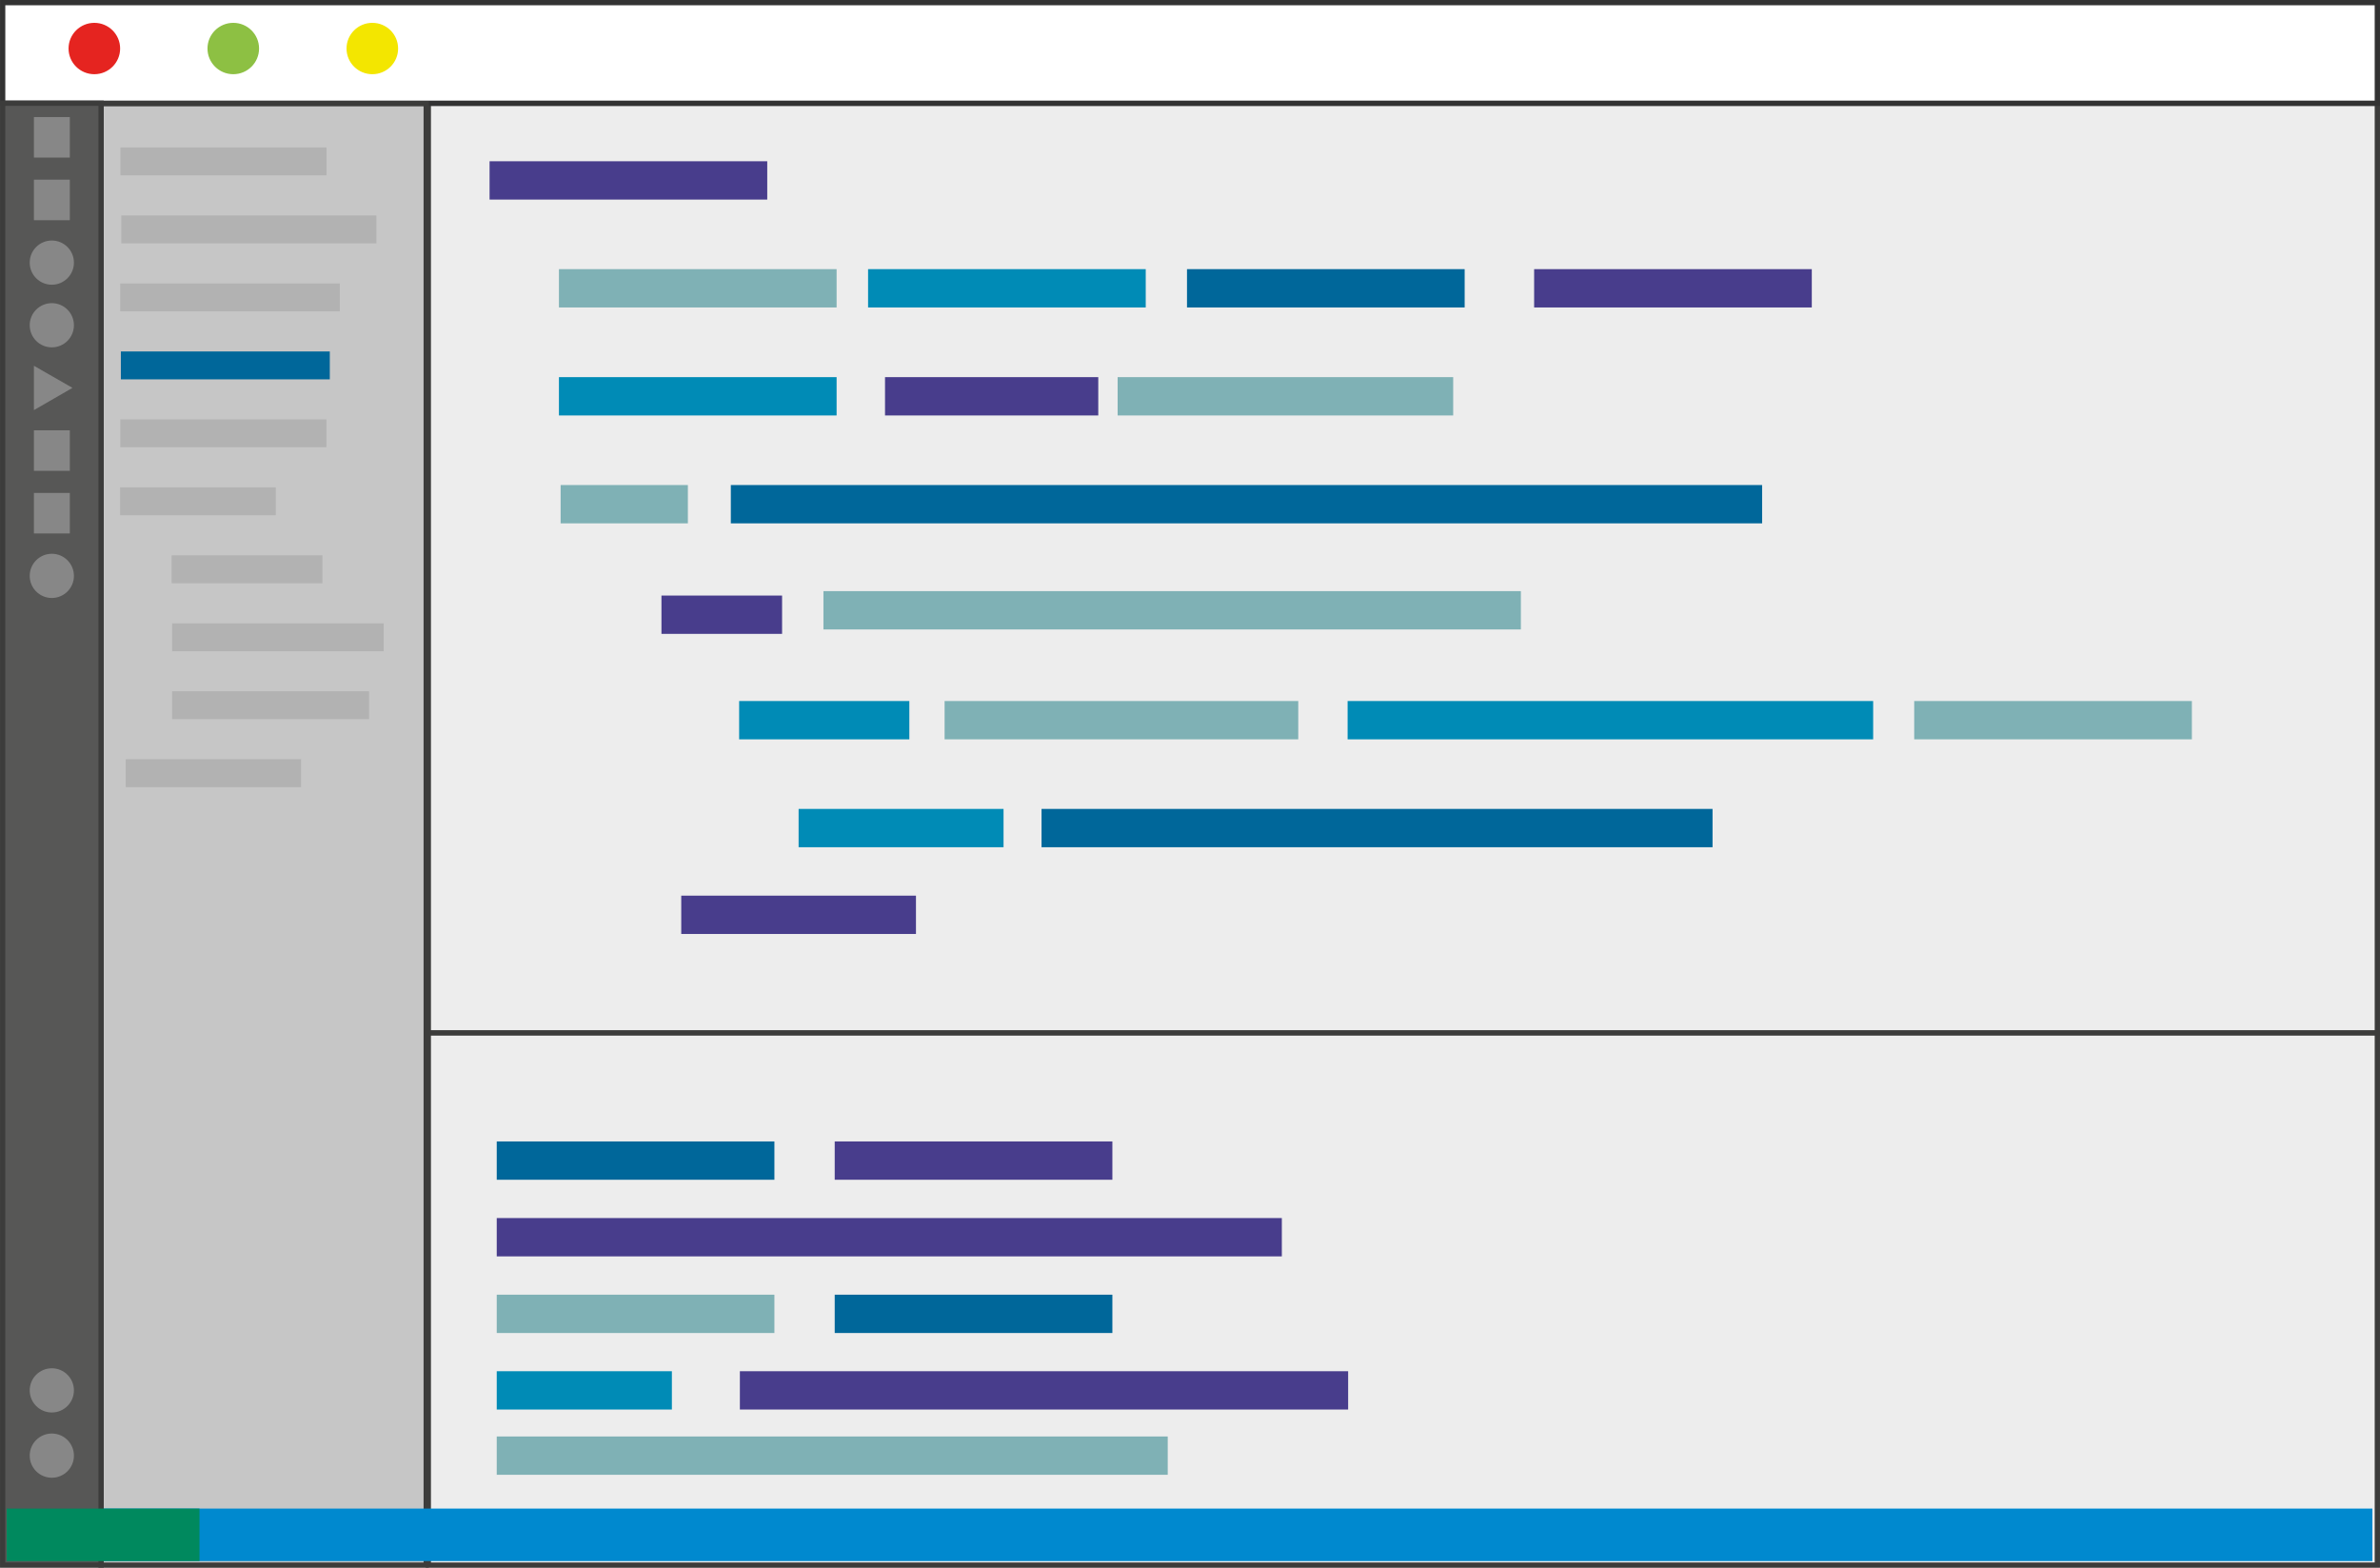 <?xml version="1.0" encoding="UTF-8"?><svg id="Layer_2" xmlns="http://www.w3.org/2000/svg" width="79.77mm" height="52.54mm" viewBox="0 0 226.11 148.93"><rect x="0" y="0" width="226.11" height="148.93" fill="#808080" stroke="none"/><defs><style>.cls-1{fill:#483d8c;}.cls-2{fill:#fff;stroke:#333;}.cls-2,.cls-3,.cls-4,.cls-5,.cls-6{stroke-miterlimit:10;stroke-width:.5px;}.cls-3{fill:#ededed;}.cls-3,.cls-5,.cls-6{stroke:#3c3c3b;}.cls-7{fill:#f3e600;}.cls-8{fill:#b2b2b2;}.cls-4{fill:#878787;stroke:#878787;}.cls-5{fill:#575756;}.cls-9{fill:#e52420;}.cls-10{fill:#7fb1b5;}.cls-11{fill:#008bb6;}.cls-12{fill:#0089cf;}.cls-13{fill:#8dc043;}.cls-14{fill:#00895e;}.cls-15{fill:#00679a;}.cls-6{fill:#c6c6c6;}</style></defs><g id="Layer_16"><rect class="cls-3" x="40.69" y="9.81" width="185.17" height="88.33"/><rect class="cls-2" x=".25" y=".25" width="225.61" height="9.56"/><rect class="cls-6" x="9.6" y="9.85" width="30.89" height="138.84"/><ellipse class="cls-9" cx="8.96" cy="4.61" rx="2.45" ry="2.44"/><ellipse class="cls-13" cx="22.16" cy="4.61" rx="2.45" ry="2.44"/><ellipse class="cls-7" cx="35.37" cy="4.61" rx="2.45" ry="2.44"/><rect class="cls-8" x="11.44" y="14.01" width="19.58" height="2.65"/><rect class="cls-8" x="11.52" y="20.47" width="24.24" height="2.65"/><rect class="cls-8" x="11.42" y="26.93" width="20.86" height="2.65"/><rect class="cls-15" x="11.48" y="33.39" width="19.85" height="2.65"/><rect class="cls-8" x="11.43" y="39.84" width="19.58" height="2.65"/><rect class="cls-8" x="11.41" y="46.3" width="14.79" height="2.65"/><rect class="cls-8" x="16.3" y="52.76" width="14.33" height="2.65"/><rect class="cls-8" x="16.35" y="59.22" width="20.1" height="2.65"/><rect class="cls-8" x="16.35" y="65.67" width="18.71" height="2.65"/><rect class="cls-8" x="11.94" y="72.13" width="16.66" height="2.65"/><rect class="cls-1" x="46.51" y="15.32" width="26.38" height="3.64"/><rect class="cls-10" x="53.1" y="25.57" width="26.38" height="3.64"/><rect class="cls-11" x="82.47" y="25.57" width="26.38" height="3.64"/><rect class="cls-15" x="112.77" y="25.57" width="26.38" height="3.64"/><rect class="cls-1" x="145.75" y="25.57" width="26.38" height="3.64"/><rect class="cls-11" x="53.1" y="35.83" width="26.38" height="3.64"/><rect class="cls-10" x="106.18" y="35.83" width="31.88" height="3.64"/><rect class="cls-1" x="84.08" y="35.83" width="20.26" height="3.64"/><rect class="cls-15" x="69.43" y="46.08" width="97.98" height="3.64"/><rect class="cls-10" x="53.26" y="46.08" width="12.09" height="3.64"/><rect class="cls-10" x="78.23" y="56.16" width="66.26" height="3.64"/><rect class="cls-1" x="62.84" y="56.58" width="11.46" height="3.64"/><rect class="cls-10" x="89.74" y="66.6" width="33.6" height="3.64"/><rect class="cls-11" x="128.03" y="66.6" width="49.93" height="3.64"/><rect class="cls-10" x="181.86" y="66.6" width="26.38" height="3.64"/><rect class="cls-11" x="70.22" y="66.6" width="16.17" height="3.64"/><rect class="cls-15" x="98.95" y="76.85" width="63.75" height="3.64"/><rect class="cls-11" x="75.87" y="76.85" width="19.47" height="3.64"/><rect class="cls-1" x="64.72" y="85.09" width="22.3" height="3.64"/><rect class="cls-3" x="40.69" y="98.14" width="185.17" height="50.55"/><rect class="cls-1" x="47.19" y="115.72" width="74.59" height="3.64"/><rect class="cls-15" x="47.19" y="108.44" width="26.38" height="3.64"/><rect class="cls-1" x="70.29" y="130.27" width="57.79" height="3.64"/><rect class="cls-11" x="47.19" y="130.27" width="16.64" height="3.64"/><rect class="cls-1" x="79.3" y="108.44" width="26.38" height="3.64"/><rect class="cls-10" x="47.19" y="123" width="26.38" height="3.64"/><rect class="cls-10" x="47.19" y="136.47" width="63.75" height="3.64"/><rect class="cls-15" x="79.3" y="123" width="26.38" height="3.64"/><rect class="cls-12" x=".25" y="143.32" width="225.14" height="4.99"/><rect class="cls-5" x=".25" y="9.81" width="9.35" height="138.88"/><rect class="cls-14" x=".63" y="143.32" width="18.32" height="4.99"/><rect class="cls-4" x="3.47" y="17.32" width="2.91" height="3.35"/><rect class="cls-4" x="3.47" y="11.37" width="2.91" height="3.35"/><polygon class="cls-4" points="3.47 38.53 3.47 35.18 6.38 36.85 3.47 38.53"/><rect class="cls-4" x="3.47" y="41.13" width="2.91" height="3.35"/><rect class="cls-4" x="3.47" y="47.08" width="2.91" height="3.35"/><circle class="cls-4" cx="4.92" cy="24.95" r="1.85"/><circle class="cls-4" cx="4.92" cy="30.9" r="1.85"/><circle class="cls-4" cx="4.92" cy="54.71" r="1.85"/><circle class="cls-4" cx="4.92" cy="132.09" r="1.85"/><circle class="cls-4" cx="4.92" cy="138.29" r="1.85"/></g></svg>